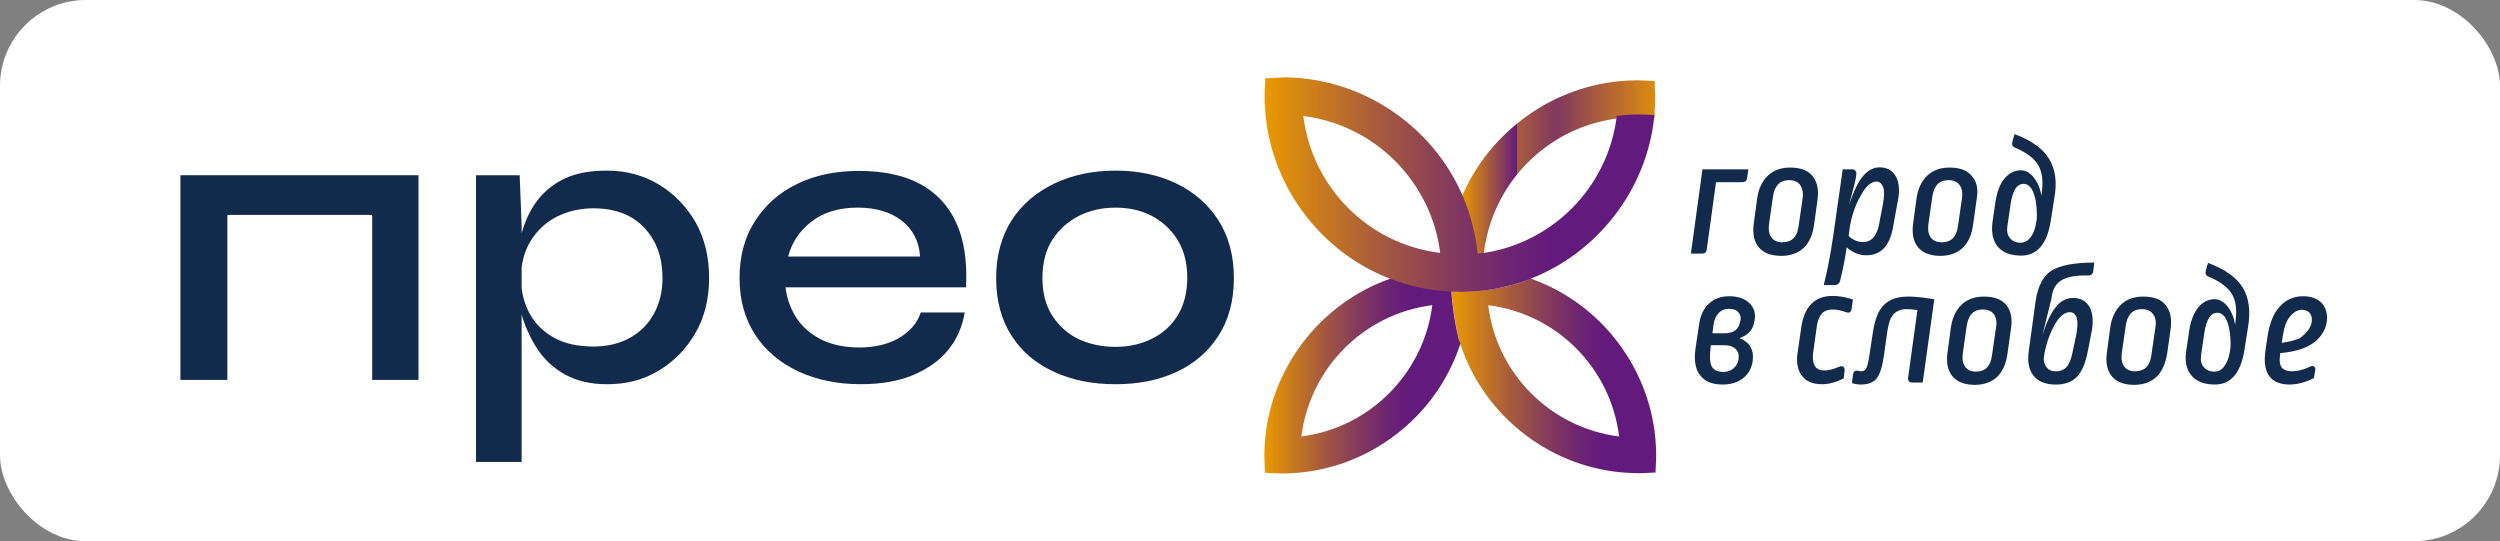 <?xml version="1.0" encoding="UTF-8"?> <svg xmlns="http://www.w3.org/2000/svg" width="291" height="63" viewBox="0 0 291 63" fill="none"><rect x="0" y="0" width="291" height="63" fill="#808080" stroke="none"/><rect width="291" height="63" rx="10" fill="white"></rect><path d="M43.324 20.396H48.712V44.221H43.324V20.396ZM22.463 20.396H44.093V25.015H22.463V20.396ZM21 20.396H26.465V44.221H21V20.396Z" fill="#122A4B"></path><path d="M69.109 40.336C70.688 40.336 72.112 39.99 73.305 39.335C74.498 38.681 75.46 37.719 76.114 36.526C76.769 35.333 77.115 33.947 77.115 32.369C77.115 29.983 76.422 28.02 74.998 26.518C73.613 25.017 71.611 24.248 69.071 24.248C67.493 24.248 66.03 24.594 64.76 25.248C63.49 25.903 62.489 26.865 61.758 28.058C61.027 29.251 60.642 30.714 60.642 32.369C60.642 33.908 60.988 35.255 61.642 36.487C62.297 37.68 63.259 38.642 64.529 39.335C65.799 40.028 67.339 40.336 69.109 40.336ZM70.688 44.724C68.725 44.724 67.108 44.339 65.722 43.569C64.375 42.799 63.298 41.799 62.489 40.529C61.681 39.258 61.065 37.911 60.68 36.449C60.295 34.986 60.103 33.639 60.103 32.33C60.103 30.56 60.295 28.943 60.642 27.442C61.027 25.941 61.604 24.633 62.412 23.516C63.221 22.4 64.298 21.476 65.645 20.822C66.993 20.168 68.648 19.86 70.649 19.86C72.881 19.86 74.883 20.399 76.692 21.476C78.462 22.554 79.886 24.017 80.964 25.864C82.003 27.712 82.542 29.905 82.542 32.33C82.542 34.794 82.003 36.949 80.926 38.797C79.848 40.644 78.424 42.106 76.653 43.146C74.883 44.223 72.92 44.724 70.688 44.724ZM55.407 20.399H60.488L60.719 26.249V53.769H55.407V20.399Z" fill="#122A4B"></path><path d="M99.823 24.167C97.668 24.167 95.859 24.705 94.473 25.783C93.088 26.861 92.164 28.208 91.74 29.863H107.098C106.982 28.093 106.251 26.668 104.942 25.668C103.634 24.667 101.94 24.167 99.823 24.167ZM107.175 36.368H112.294C112.024 37.984 111.408 39.447 110.408 40.678C109.407 41.949 108.021 42.911 106.328 43.642C104.596 44.373 102.556 44.72 100.17 44.72C97.475 44.72 95.05 44.219 92.895 43.219C90.778 42.218 89.085 40.794 87.891 38.946C86.698 37.099 86.083 34.905 86.083 32.365C86.083 29.863 86.66 27.631 87.853 25.783C89.046 23.897 90.663 22.435 92.741 21.434C94.82 20.395 97.244 19.894 99.977 19.894C102.825 19.894 105.173 20.395 107.059 21.395C108.945 22.396 110.369 23.897 111.293 25.899C112.217 27.9 112.602 30.402 112.448 33.442H91.433C91.587 34.79 92.048 35.983 92.741 37.06C93.472 38.138 94.435 38.946 95.666 39.562C96.898 40.139 98.361 40.447 100.016 40.447C101.863 40.447 103.403 40.063 104.673 39.331C105.981 38.523 106.79 37.561 107.175 36.368Z" fill="#122A4B"></path><path d="M129.846 40.374C131.386 40.374 132.771 40.067 134.041 39.451C135.312 38.835 136.312 37.95 137.082 36.718C137.813 35.525 138.198 34.024 138.198 32.33C138.198 30.598 137.813 29.136 137.082 27.943C136.351 26.749 135.312 25.787 134.08 25.133C132.81 24.479 131.424 24.171 129.846 24.171C128.268 24.171 126.883 24.479 125.574 25.133C124.304 25.787 123.265 26.711 122.495 27.904C121.725 29.097 121.34 30.598 121.34 32.369C121.34 34.101 121.725 35.563 122.495 36.757C123.265 37.95 124.304 38.873 125.574 39.489C126.844 40.067 128.268 40.374 129.846 40.374ZM129.846 44.724C127.19 44.724 124.843 44.262 122.726 43.3C120.609 42.337 118.954 40.952 117.761 39.104C116.567 37.257 115.952 35.025 115.952 32.369C115.952 29.752 116.567 27.519 117.761 25.633C118.954 23.786 120.647 22.362 122.726 21.361C124.843 20.36 127.19 19.86 129.846 19.86C132.502 19.86 134.85 20.36 136.928 21.361C139.007 22.362 140.623 23.786 141.816 25.633C143.009 27.481 143.625 29.752 143.625 32.369C143.625 35.025 143.009 37.257 141.816 39.104C140.623 40.952 139.007 42.337 136.928 43.3C134.85 44.262 132.502 44.724 129.846 44.724Z" fill="#122A4B"></path><path d="M189.387 9.386C180.92 9.848 173.376 15.236 170.104 23.011C170.374 23.627 170.643 24.281 170.874 24.936C171.413 26.514 171.759 28.13 171.913 29.824L171.99 29.862C172.221 29.824 172.452 29.785 172.683 29.785C173.53 21.51 179.919 14.928 188.079 13.812C188.54 13.735 189.002 13.697 189.503 13.658C190.195 13.62 190.888 13.62 191.543 13.658L192.466 13.697H192.582L192.62 12.658C192.659 12.273 192.659 11.888 192.659 11.503C192.659 11.156 192.659 10.771 192.62 10.387V9.424L191.696 9.386C191.312 9.386 190.965 9.347 190.58 9.347C190.195 9.347 189.811 9.386 189.387 9.386Z" fill="url(#paint0_linear_1539_103)"></path><path d="M173.227 35.527C181.194 36.528 187.468 42.801 188.468 50.807C180.501 49.806 174.189 43.494 173.227 35.527ZM177.191 32.794C175.613 33.333 173.997 33.679 172.303 33.833L171.071 33.91C170.725 33.91 170.379 33.949 169.994 33.949C169.647 33.949 169.301 33.949 168.955 33.91V33.987C168.955 34.026 168.955 34.026 168.955 34.064C169.032 34.718 169.262 37.297 169.763 39.222C169.801 39.337 169.84 39.453 169.84 39.53C169.84 39.607 169.878 39.645 169.878 39.722L169.955 39.992C169.994 40.069 169.994 40.107 170.032 40.184C172.842 48.613 180.694 54.579 189.546 55.041C189.931 55.041 190.316 55.079 190.701 55.079C191.047 55.079 191.432 55.079 191.779 55.041L192.702 55.002L192.741 54.078C192.779 53.732 192.779 53.347 192.779 53.001C192.779 52.616 192.779 52.231 192.741 51.846C192.279 43.071 186.429 35.296 178.115 32.409C177.807 32.563 177.499 32.679 177.191 32.794Z" fill="url(#paint1_linear_1539_103)"></path><path d="M166.721 35.52C165.72 43.487 159.408 49.8 151.479 50.8C152.48 42.833 158.754 36.521 166.721 35.52ZM162.064 32.364C161.987 32.403 161.91 32.403 161.833 32.441C153.558 35.328 147.669 43.102 147.207 51.878C147.207 52.263 147.169 52.648 147.169 53.033C147.169 53.379 147.207 53.764 147.207 54.11L147.246 55.034L148.169 55.073C148.554 55.073 148.901 55.111 149.247 55.111C149.632 55.111 150.017 55.111 150.402 55.073C159.254 54.611 167.106 48.645 169.916 40.216L169.993 40.023L169.916 39.754L169.877 39.715C169.877 39.677 169.839 39.639 169.839 39.6C169.8 39.485 169.762 39.408 169.762 39.292C169.261 37.368 168.992 34.827 168.953 34.135C168.953 34.096 168.953 34.058 168.953 34.058C168.953 33.981 168.953 33.981 168.953 33.981L168.915 33.442L167.953 33.403C166.182 33.288 164.412 32.98 162.718 32.403L162.41 32.287L162.064 32.364Z" fill="url(#paint2_linear_1539_103)"></path><path d="M151.703 13.503C160.017 14.542 166.599 21.124 167.638 29.438C159.324 28.437 152.743 21.855 151.703 13.503ZM148.239 9.077L147.277 9.115L147.239 10.078C147.2 10.463 147.2 10.848 147.2 11.194C147.2 11.579 147.2 12.002 147.239 12.425C147.701 21.317 153.512 29.245 161.788 32.44C162.095 32.555 162.403 32.671 162.75 32.786C164.674 33.441 166.714 33.825 168.831 33.941H168.908C169.254 33.941 169.601 33.979 169.947 33.979C170.332 33.979 170.717 33.979 171.025 33.941L172.257 33.864C173.95 33.71 175.567 33.325 177.145 32.825C177.453 32.709 177.761 32.594 178.068 32.478C185.959 29.438 191.617 22.125 192.54 13.734C192.54 13.619 192.579 13.503 192.579 13.388L191.655 13.349C190.962 13.311 190.269 13.311 189.615 13.349C189.153 13.388 188.653 13.426 188.191 13.503C188.191 13.619 188.153 13.696 188.153 13.811C187.036 21.855 180.763 28.206 172.757 29.438C172.718 29.438 172.718 29.438 172.718 29.438C172.526 29.476 172.295 29.476 172.064 29.515L171.987 29.476C171.833 27.821 171.448 26.166 170.948 24.588C170.717 23.934 170.486 23.318 170.217 22.702C170.217 22.664 170.217 22.664 170.178 22.625C166.753 14.85 159.093 9.5 150.549 9.038C150.164 9 149.779 9 149.394 9C149.009 9.038 148.624 9.038 148.239 9.077Z" fill="url(#paint3_linear_1539_103)"></path><path d="M203.517 19.707L203.363 20.708C203.325 21.054 203.132 21.208 202.786 21.208H199.745L198.667 29.022C198.629 29.368 198.436 29.522 198.09 29.522H196.82L198.167 19.707H203.517Z" fill="#122A4B"></path><path d="M210.986 20.506C210.447 19.814 209.562 19.506 208.369 19.506C207.291 19.506 206.444 19.814 205.752 20.468C205.097 21.122 204.674 22.007 204.52 23.201L204.135 26.049C203.981 27.203 204.173 28.127 204.712 28.782C205.251 29.436 206.136 29.782 207.368 29.782C208.446 29.782 209.331 29.436 209.985 28.82C210.64 28.166 211.025 27.242 211.179 26.01L211.563 23.239C211.717 22.084 211.525 21.161 210.986 20.506ZM209.831 23.047L209.37 26.241C209.216 27.588 208.561 28.204 207.445 28.204C206.906 28.204 206.483 28.012 206.213 27.665C205.944 27.319 205.829 26.819 205.905 26.164L206.367 22.931C206.56 21.584 207.176 20.968 208.292 20.968C208.831 20.968 209.254 21.161 209.523 21.507C209.793 21.892 209.908 22.431 209.831 23.047Z" fill="#122A4B"></path><path d="M220.69 20.556C220.305 19.863 219.65 19.478 218.804 19.478C217.995 19.478 217.303 19.901 216.687 20.71C216.148 21.441 215.686 22.48 215.224 23.866L215.879 21.364C215.956 21.056 215.994 20.825 216.033 20.633L216.071 20.325C216.109 20.132 216.071 19.978 215.956 19.863C215.879 19.747 215.725 19.709 215.571 19.709H214.493L213.377 27.522C213.069 29.601 212.722 31.487 212.299 33.103V33.18H213.569C213.877 33.18 214.07 33.026 214.185 32.718C214.493 31.448 214.762 30.14 214.955 28.792C215.648 29.408 216.417 29.716 217.226 29.716C218.919 29.716 219.958 28.638 220.343 26.483L220.882 23.519C221.152 22.288 221.075 21.248 220.69 20.556ZM216.841 28.177C216.263 28.177 215.725 27.946 215.186 27.484L215.263 26.829C215.455 25.367 215.879 24.02 216.533 22.865C217.149 21.71 217.765 21.133 218.419 21.133C218.765 21.133 218.996 21.326 219.189 21.749C219.343 22.172 219.343 22.827 219.189 23.673L218.688 26.291C218.38 27.561 217.803 28.177 216.841 28.177Z" fill="#122A4B"></path><path d="M229.535 20.506C228.996 19.814 228.111 19.506 226.918 19.506C225.84 19.506 224.993 19.814 224.301 20.468C223.646 21.122 223.223 22.007 223.069 23.201L222.684 26.049C222.53 27.203 222.722 28.127 223.261 28.782C223.8 29.436 224.685 29.782 225.879 29.782C226.956 29.782 227.842 29.436 228.496 28.82C229.15 28.166 229.535 27.242 229.689 26.01L230.074 23.239C230.305 22.084 230.112 21.161 229.535 20.506ZM228.38 23.047L227.919 26.241C227.765 27.588 227.11 28.204 225.994 28.204C225.455 28.204 225.032 28.012 224.762 27.665C224.493 27.319 224.378 26.819 224.454 26.164L224.916 22.931C225.109 21.584 225.725 20.968 226.841 20.968C227.38 20.968 227.803 21.161 228.072 21.507C228.38 21.892 228.457 22.431 228.38 23.047Z" fill="#122A4B"></path><path d="M238.508 18.476C237.776 17.282 236.468 16.359 234.543 15.627L234.505 15.589L234.235 16.513C234.158 16.859 234.274 17.09 234.582 17.205C235.89 17.744 236.776 18.437 237.237 19.207C237.699 19.977 237.853 21.054 237.661 22.44L237.622 22.786C237.468 21.901 237.16 21.208 236.776 20.708C236.314 20.131 235.813 19.823 235.236 19.823C234.505 19.823 233.889 20.131 233.35 20.746C232.811 21.362 232.465 22.286 232.272 23.479L231.926 25.865C231.772 27.059 231.964 28.021 232.542 28.714C233.119 29.406 234.043 29.753 235.274 29.753C237.122 29.753 238.277 28.406 238.7 25.75L239.123 23.056C239.47 21.208 239.239 19.669 238.508 18.476ZM237.006 25.942C236.891 26.674 236.66 27.213 236.352 27.636C236.044 28.021 235.659 28.252 235.197 28.252C234.659 28.252 234.235 28.059 233.966 27.713C233.658 27.366 233.581 26.905 233.658 26.327L234.043 23.71C234.274 22.171 234.774 21.401 235.544 21.401C236.044 21.401 236.429 21.747 236.699 22.44C236.968 23.133 237.122 24.172 237.083 25.442L237.006 25.942Z" fill="#122A4B"></path><path d="M203.596 35.252C203.058 34.752 202.288 34.482 201.287 34.482C200.325 34.482 199.555 34.752 198.939 35.329C198.323 35.868 197.938 36.676 197.785 37.715L197.361 40.525C197.169 41.911 197.323 42.989 197.9 43.681C198.439 44.413 199.324 44.759 200.517 44.759C201.518 44.759 202.326 44.49 202.942 43.989C203.558 43.489 203.904 42.796 204.02 41.988V41.834C204.097 41.257 203.981 40.718 203.673 40.256C203.404 39.832 202.981 39.563 202.48 39.37C203.519 38.986 204.097 38.331 204.212 37.369L204.251 37.177C204.366 36.407 204.135 35.753 203.596 35.252ZM202.365 41.757V41.872C202.288 42.296 202.057 42.642 201.749 42.911C201.441 43.142 201.056 43.296 200.633 43.296C199.978 43.296 199.517 43.104 199.286 42.719C199.055 42.334 198.978 41.641 199.093 40.641L199.132 40.179H200.671C201.287 40.179 201.749 40.333 202.057 40.641C202.326 40.949 202.442 41.295 202.365 41.757ZM200.748 38.793H199.324L199.44 37.908C199.517 37.254 199.747 36.753 200.055 36.445C200.363 36.099 200.748 35.945 201.21 35.945C201.71 35.945 202.095 36.06 202.326 36.33C202.557 36.561 202.673 36.907 202.596 37.292L202.557 37.408C202.403 38.331 201.826 38.793 200.748 38.793Z" fill="#122A4B"></path><path d="M215.679 34.908L215.525 35.947C215.486 36.14 215.448 36.255 215.332 36.332C215.217 36.409 215.063 36.409 214.87 36.332C214.293 36.14 213.793 36.024 213.292 36.024C212.253 36.024 211.676 36.64 211.483 37.949L211.06 40.989C210.944 41.798 211.06 42.413 211.368 42.76C211.83 43.26 212.753 43.26 214.101 42.683C214.293 42.606 214.447 42.606 214.562 42.683C214.678 42.76 214.716 42.914 214.716 43.145L214.601 44.069H214.562C213.716 44.492 212.869 44.723 212.099 44.723C211.021 44.723 210.252 44.415 209.751 43.761C209.251 43.106 209.058 42.183 209.251 40.989L209.674 38.064C210.021 35.678 211.252 34.446 213.292 34.446C213.985 34.446 214.755 34.562 215.602 34.831L215.679 34.908Z" fill="#122A4B"></path><path d="M225.151 34.791V34.829L223.804 44.528H222.61C222.418 44.528 222.264 44.49 222.187 44.374C222.11 44.259 222.072 44.105 222.11 43.913L223.188 36.099C222.764 36.022 222.341 35.984 221.918 35.984C221.302 35.984 220.801 36.176 220.417 36.561C220.032 36.946 219.839 37.6 219.685 38.563L219.3 41.334C219.108 42.642 218.838 43.566 218.454 44.028C218.069 44.528 217.453 44.759 216.606 44.759C216.298 44.759 215.99 44.721 215.605 44.605H215.567L215.682 43.643C215.721 43.451 215.759 43.297 215.875 43.22C215.952 43.143 216.067 43.143 216.183 43.143C216.375 43.181 216.529 43.22 216.606 43.22C216.914 43.22 217.106 43.104 217.222 42.912C217.337 42.681 217.491 42.142 217.607 41.295L217.992 38.755C218.223 37.215 218.646 36.099 219.3 35.483C219.955 34.829 220.878 34.521 222.149 34.521C222.995 34.521 223.996 34.637 225.112 34.829L225.151 34.791Z" fill="#122A4B"></path><path d="M233.537 35.522C232.999 34.829 232.113 34.522 230.92 34.522C229.842 34.522 228.996 34.829 228.303 35.484C227.649 36.138 227.225 37.023 227.071 38.216L226.686 41.065C226.532 42.219 226.725 43.143 227.264 43.797C227.803 44.452 228.688 44.798 229.881 44.798C230.959 44.798 231.844 44.452 232.498 43.836C233.153 43.181 233.537 42.258 233.691 41.026L234.076 38.255C234.269 37.1 234.076 36.176 233.537 35.522ZM229.996 43.258C229.458 43.258 229.034 43.066 228.765 42.72C228.495 42.373 228.38 41.873 228.457 41.219L228.919 37.986C229.111 36.638 229.727 36.023 230.843 36.023C231.382 36.023 231.805 36.215 232.075 36.561C232.344 36.946 232.46 37.447 232.344 38.062L231.882 41.257C231.728 42.604 231.113 43.258 229.996 43.258Z" fill="#122A4B"></path><path d="M238.812 34.565C238.927 33.68 239.312 33.025 239.928 32.64C240.544 32.255 241.583 32.025 243.084 32.063C243.43 32.063 243.623 31.871 243.661 31.524L243.777 30.562H243.7C241.429 30.562 239.774 30.908 238.812 31.486C237.849 32.102 237.234 33.256 236.964 34.911L236.156 40.8C235.963 42.07 236.156 43.032 236.695 43.725C237.234 44.418 238.119 44.764 239.312 44.764C240.351 44.764 241.159 44.457 241.737 43.879C242.314 43.302 242.737 42.301 243.007 40.954L243.43 38.799C243.7 37.49 243.623 36.489 243.238 35.758C242.853 35.065 242.199 34.68 241.313 34.68C240.505 34.68 239.774 35.065 239.196 35.873C238.658 36.566 238.157 37.644 237.734 39.03L238.773 34.834L238.812 34.565ZM240.929 36.335C241.275 36.335 241.544 36.528 241.698 36.913C241.852 37.298 241.852 37.99 241.698 38.876L241.198 41.224C241.044 41.916 240.813 42.455 240.505 42.763C240.197 43.071 239.812 43.225 239.312 43.225C238.889 43.225 238.504 43.109 238.273 42.801C238.003 42.532 237.888 42.147 237.888 41.685C238.08 40.3 238.504 39.03 239.081 37.952C239.658 36.874 240.274 36.335 240.929 36.335Z" fill="#122A4B"></path><path d="M252.087 35.522C251.548 34.829 250.663 34.522 249.47 34.522C248.392 34.522 247.545 34.829 246.852 35.484C246.198 36.138 245.775 37.023 245.621 38.216L245.236 41.065C245.082 42.219 245.274 43.143 245.813 43.797C246.352 44.452 247.237 44.798 248.43 44.798C249.508 44.798 250.393 44.452 251.048 43.836C251.702 43.181 252.087 42.258 252.279 41.026L252.664 38.255C252.818 37.1 252.626 36.176 252.087 35.522ZM250.894 38.062L250.432 41.257C250.278 42.604 249.624 43.22 248.507 43.22C247.969 43.22 247.545 43.028 247.276 42.681C247.006 42.335 246.891 41.834 246.968 41.18L247.43 37.947C247.622 36.6 248.238 35.984 249.354 35.984C249.893 35.984 250.316 36.176 250.586 36.523C250.894 36.908 251.009 37.447 250.894 38.062Z" fill="#122A4B"></path><path d="M261.056 33.48C260.325 32.287 259.016 31.363 257.092 30.632L257.015 30.594L256.745 31.517C256.668 31.864 256.784 32.095 257.092 32.21C258.4 32.749 259.324 33.442 259.786 34.212C260.248 34.981 260.402 36.059 260.209 37.445L260.171 37.791C260.017 36.906 259.709 36.213 259.324 35.713C258.862 35.136 258.362 34.828 257.785 34.828C257.053 34.828 256.437 35.136 255.899 35.751C255.398 36.367 255.013 37.252 254.821 38.484L254.474 40.87C254.282 42.063 254.513 43.026 255.09 43.718C255.668 44.411 256.591 44.758 257.823 44.758C259.67 44.758 260.825 43.411 261.249 40.755L261.672 38.061C261.98 36.213 261.787 34.674 261.056 33.48ZM257.746 43.257C257.207 43.257 256.784 43.064 256.514 42.718C256.206 42.371 256.129 41.91 256.206 41.332L256.591 38.715C256.822 37.175 257.323 36.406 258.092 36.406C258.593 36.406 258.978 36.752 259.247 37.445C259.517 38.138 259.67 39.177 259.632 40.447L259.555 40.947C259.44 41.679 259.209 42.217 258.901 42.641C258.593 43.064 258.208 43.257 257.746 43.257Z" fill="#122A4B"></path><path d="M265.408 41.102C267.217 40.949 268.602 40.487 269.488 39.755C270.373 39.024 270.835 38.1 270.873 37.061C270.873 36.291 270.642 35.637 270.142 35.175C269.642 34.713 268.949 34.482 268.064 34.482C267.024 34.482 266.101 34.867 265.369 35.676C264.638 36.445 264.176 37.639 263.945 39.14L263.714 40.679C263.483 42.18 263.676 43.258 264.253 43.912C264.715 44.451 265.485 44.759 266.486 44.759C267.332 44.759 268.295 44.528 269.295 44.028H269.334L269.488 43.142C269.526 42.911 269.488 42.758 269.372 42.681C269.257 42.565 269.103 42.565 268.872 42.681C268.102 43.066 267.409 43.219 266.755 43.219C266.255 43.219 265.87 43.066 265.639 42.835C265.369 42.527 265.292 41.988 265.408 41.295V41.102ZM265.716 39.101C265.87 38.1 266.139 37.331 266.563 36.83C266.986 36.33 267.448 36.06 267.948 36.06C268.295 36.06 268.564 36.176 268.795 36.368C268.987 36.561 269.103 36.869 269.103 37.215C269.103 37.985 268.602 38.716 267.64 39.409C267.101 39.602 266.447 39.794 265.6 39.909L265.716 39.101Z" fill="#122A4B"></path><defs><linearGradient id="paint0_linear_1539_103" x1="170.107" y1="19.6" x2="192.701" y2="19.6" gradientUnits="userSpaceOnUse"><stop stop-color="#EA9900"></stop><stop offset="0.288" stop-color="#621A7C"></stop><stop offset="0.288" stop-color="#A85B3D"></stop><stop offset="0.488" stop-color="#82385F"></stop><stop offset="1" stop-color="#DC8C0D"></stop><stop offset="1" stop-color="#6B2274"></stop><stop offset="1" stop-color="#621A7C"></stop></linearGradient><linearGradient id="paint1_linear_1539_103" x1="168.916" y1="43.772" x2="192.778" y2="43.772" gradientUnits="userSpaceOnUse"><stop stop-color="#EA9900"></stop><stop offset="0.058" stop-color="#DC8C0D"></stop><stop offset="0.288" stop-color="#A85B3D"></stop><stop offset="0.488" stop-color="#82385F"></stop><stop offset="0.648" stop-color="#6B2274"></stop><stop offset="0.749" stop-color="#621A7C"></stop><stop offset="1" stop-color="#621A7C"></stop></linearGradient><linearGradient id="paint2_linear_1539_103" x1="147.16" y1="43.669" x2="169.985" y2="43.669" gradientUnits="userSpaceOnUse"><stop stop-color="#EA9900"></stop><stop offset="0.058" stop-color="#DC8C0D"></stop><stop offset="0.288" stop-color="#A85B3D"></stop><stop offset="0.488" stop-color="#82385F"></stop><stop offset="0.648" stop-color="#6B2274"></stop><stop offset="0.749" stop-color="#621A7C"></stop><stop offset="1" stop-color="#621A7C"></stop></linearGradient><linearGradient id="paint3_linear_1539_103" x1="147.213" y1="21.496" x2="192.625" y2="21.496" gradientUnits="userSpaceOnUse"><stop stop-color="#EA9900"></stop><stop offset="0.058" stop-color="#DC8C0D"></stop><stop offset="0.288" stop-color="#A85B3D"></stop><stop offset="0.488" stop-color="#82385F"></stop><stop offset="0.648" stop-color="#6B2274"></stop><stop offset="0.749" stop-color="#621A7C"></stop><stop offset="1" stop-color="#621A7C"></stop></linearGradient></defs></svg> 